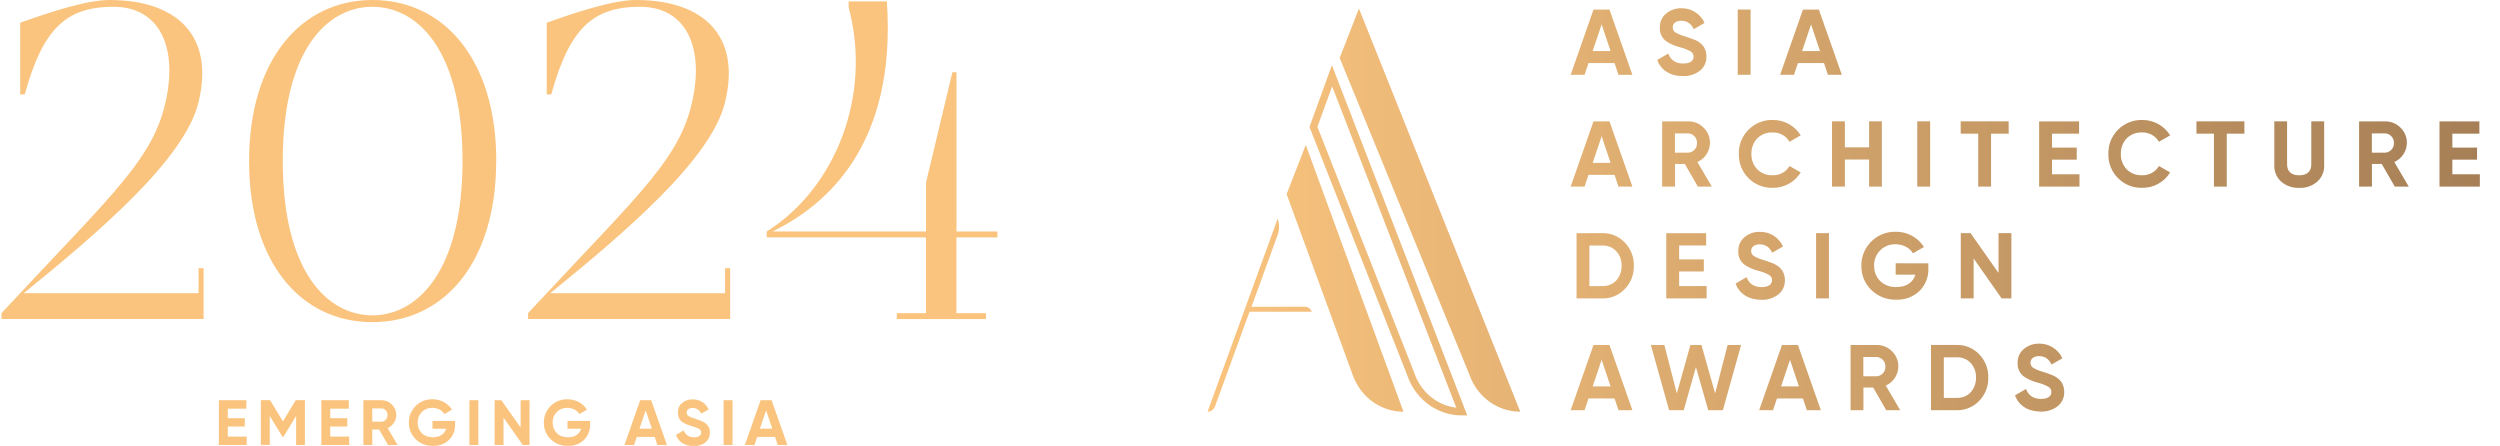 <svg width="678" height="121" viewBox="0 0 678 121" fill="none" xmlns="http://www.w3.org/2000/svg">
<g clip-path="url(#clip0_6270_1840)">
<path d="M55.221 72.734V86.516H0.413V84.911C31.888 51.069 42.632 42.456 45.471 24.732C47.578 11.328 42.395 1.841 30.775 1.841C18.067 1.841 11.654 7.623 6.708 25.605H5.478V6.159C13.121 3.446 23.368 0 29.663 0C48.311 0 58.179 9.959 53.849 27.682C50.157 43.069 27.06 62.751 6.448 79.507H53.849V72.734H55.197H55.221Z" fill="#FAC47E"/>
<path d="M134.569 43.683C134.569 71.247 120.371 87.365 100.989 87.365C81.608 87.365 67.551 71.247 67.551 43.683C67.551 16.118 81.749 0 101.013 0C120.276 0 134.593 16 134.593 43.683H134.569ZM125.435 43.683C125.435 13.523 113.224 1.841 100.989 1.841C88.754 1.841 76.685 13.523 76.685 43.683C76.685 73.843 88.896 85.525 100.989 85.525C113.082 85.525 125.435 73.701 125.435 43.683Z" fill="#FAC47E"/>
<path d="M198.015 72.734V86.516H143.207V84.911C174.681 51.069 185.425 42.456 188.265 24.732C190.371 11.328 185.188 1.841 173.569 1.841C160.861 1.841 154.448 7.623 149.502 25.605H148.271V6.159C155.915 3.446 166.162 0 172.457 0C191.105 0 200.973 9.959 196.642 27.682C192.95 43.069 169.854 62.751 149.241 79.507H196.642V72.734H197.991H198.015Z" fill="#FAC47E"/>
<path d="M259.377 64.379V84.935H267.4V86.539H243.214V84.935H251.118V64.379H207.93V62.775C226.578 51.093 236.565 25.841 230.151 1.982V0.378H240.517C243.238 39.883 223.596 55.884 209.539 62.775H251.142V49.488L258.289 19.588H259.401V62.775H270.5V64.379H259.401H259.377Z" fill="#FAC47E"/>
<path d="M61.776 118.399H66.912V120.688H59.362V108.534H66.817V110.823H61.776V113.419H66.391V115.685H61.776V118.422V118.399Z" fill="#FAC47E"/>
<path d="M82.696 108.534V120.688H80.306V112.805L76.875 118.446H76.591L73.159 112.805V120.664H70.745V108.51H73.23L76.733 114.269L80.211 108.51H82.696V108.534Z" fill="#FAC47E"/>
<path d="M89.559 118.399H94.694V120.688H87.145V108.534H94.6V110.823H89.559V113.419H94.174V115.685H89.559V118.422V118.399Z" fill="#FAC47E"/>
<path d="M105.249 120.688L102.788 116.463H100.965V120.688H98.552V108.534H103.427C104.562 108.534 105.509 108.935 106.29 109.714C107.071 110.493 107.473 111.46 107.473 112.569C107.473 114.08 106.527 115.472 105.13 116.109L107.828 120.688H105.225H105.249ZM100.965 110.776V114.363H103.45C104.349 114.363 105.107 113.537 105.107 112.546C105.107 111.555 104.349 110.752 103.45 110.752H100.965V110.776Z" fill="#FAC47E"/>
<path d="M123.423 114.151V115.095C123.423 116.841 122.855 118.233 121.743 119.319C120.631 120.405 119.187 120.924 117.412 120.924C115.543 120.924 113.957 120.31 112.727 119.107C111.496 117.879 110.881 116.369 110.881 114.623C110.881 112.876 111.496 111.366 112.703 110.115C113.934 108.888 115.448 108.274 117.27 108.274C119.542 108.274 121.53 109.384 122.571 111.106L120.512 112.286C119.944 111.295 118.69 110.611 117.247 110.611C116.087 110.611 115.117 110.988 114.383 111.767C113.626 112.522 113.271 113.466 113.271 114.623C113.271 115.779 113.65 116.723 114.407 117.478C115.164 118.233 116.182 118.587 117.436 118.587C119.306 118.587 120.56 117.714 120.986 116.275H117.294V114.151H123.4H123.423Z" fill="#FAC47E"/>
<path d="M127.304 108.534H129.718V120.688H127.304V108.534Z" fill="#FAC47E"/>
<path d="M141.195 108.534H143.609V120.688H141.787L136.557 113.254V120.688H134.143V108.534H135.965L141.195 115.944V108.534Z" fill="#FAC47E"/>
<path d="M160.033 114.151V115.095C160.033 116.841 159.465 118.233 158.353 119.319C157.24 120.405 155.797 120.924 154.022 120.924C152.152 120.924 150.567 120.31 149.336 119.107C148.106 117.879 147.49 116.369 147.49 114.623C147.49 112.876 148.106 111.366 149.313 110.115C150.543 108.888 152.058 108.274 153.88 108.274C156.152 108.274 158.14 109.384 159.181 111.106L157.122 112.286C156.554 111.295 155.3 110.611 153.856 110.611C152.697 110.611 151.726 110.988 150.993 111.767C150.235 112.522 149.881 113.466 149.881 114.623C149.881 115.779 150.259 116.723 151.016 117.478C151.774 118.233 152.791 118.587 154.046 118.587C155.915 118.587 157.169 117.714 157.595 116.275H153.904V114.151H160.009H160.033Z" fill="#FAC47E"/>
<path d="M178.278 120.688L177.545 118.493H172.693L171.96 120.688H169.357L173.616 108.534H176.598L180.881 120.688H178.278ZM173.451 116.251H176.787L175.107 111.295L173.427 116.251H173.451Z" fill="#FAC47E"/>
<path d="M183.366 117.927L185.425 116.723C185.898 117.95 186.845 118.587 188.218 118.587C189.59 118.587 190.158 118.045 190.158 117.313C190.158 116.888 189.969 116.558 189.59 116.322C189.212 116.086 188.525 115.826 187.531 115.543C186.443 115.213 185.78 114.953 184.999 114.41C184.242 113.867 183.84 113.018 183.84 111.909C183.84 110.8 184.218 109.926 184.999 109.289C185.78 108.628 186.75 108.298 187.839 108.298C189.803 108.298 191.365 109.313 192.193 111.036L190.182 112.192C189.685 111.154 188.904 110.634 187.839 110.634C186.845 110.634 186.23 111.13 186.23 111.862C186.23 112.239 186.395 112.546 186.703 112.806C187.034 113.041 187.65 113.301 188.549 113.561L189.377 113.844C189.567 113.891 189.827 114.009 190.158 114.151C190.489 114.269 190.75 114.387 190.915 114.505C191.27 114.717 191.838 115.165 192.075 115.59C192.335 116.015 192.525 116.629 192.525 117.313C192.525 118.446 192.099 119.319 191.294 119.98C190.489 120.641 189.425 120.971 188.099 120.971C185.685 120.971 183.982 119.815 183.319 117.974L183.366 117.927Z" fill="#FAC47E"/>
<path d="M196.24 108.534H198.654V120.688H196.24V108.534Z" fill="#FAC47E"/>
<path d="M210.936 120.688L210.202 118.493H205.351L204.617 120.688H202.014L206.274 108.534H209.256L213.539 120.688H210.936ZM206.108 116.251H209.445L207.765 111.295L206.085 116.251H206.108Z" fill="#FAC47E"/>
</g>
<path fill-rule="evenodd" clip-rule="evenodd" d="M449.44 16.267L452.422 14.524C453.104 16.317 454.444 17.227 456.465 17.227C458.486 17.227 459.295 16.444 459.295 15.357C459.304 15.063 459.231 14.773 459.084 14.518C458.936 14.264 458.721 14.056 458.461 13.917C457.521 13.409 456.519 13.027 455.479 12.78C454.171 12.454 452.93 11.898 451.816 11.138C451.261 10.713 450.82 10.158 450.529 9.523C450.238 8.888 450.108 8.192 450.148 7.494C450.117 6.771 450.253 6.05 450.547 5.388C450.841 4.726 451.284 4.142 451.841 3.679C452.994 2.716 454.458 2.204 455.96 2.239C457.286 2.208 458.592 2.567 459.715 3.273C460.838 3.978 461.729 4.998 462.277 6.206L459.346 7.904C458.638 6.388 457.501 5.625 455.96 5.625C454.519 5.625 453.635 6.357 453.635 7.398C453.631 7.664 453.69 7.927 453.809 8.164C453.928 8.402 454.102 8.607 454.317 8.763C455.156 9.252 456.057 9.626 456.996 9.874L458.208 10.279C458.596 10.399 458.975 10.543 459.346 10.708C459.735 10.832 460.108 11.001 460.457 11.214C461.123 11.605 461.693 12.14 462.125 12.78C462.573 13.546 462.8 14.42 462.782 15.307C462.81 16.051 462.662 16.791 462.35 17.466C462.038 18.142 461.572 18.736 460.988 19.198C459.662 20.203 458.026 20.712 456.364 20.638C452.877 20.638 450.426 18.97 449.44 16.267ZM438.929 20.284L437.867 17.101H430.792L429.731 20.284H425.966L432.157 2.598H436.488L442.704 20.284H438.929ZM431.94 13.841H436.791L434.365 6.61L431.94 13.841ZM474.759 2.593H471.272V20.279H474.759V2.593ZM495.732 20.284L494.671 17.101H487.596L486.534 20.284H482.769L488.96 2.598H493.281L499.497 20.284H495.732ZM488.733 13.841H493.584L491.159 6.61L488.733 13.841ZM437.867 47.42L438.929 50.604H442.704L436.488 32.917H432.157L425.966 50.604H429.731L430.792 47.42H437.867ZM436.791 44.161H431.94L434.365 36.93L436.791 44.161ZM460.458 50.604L456.92 44.464H454.267V50.604H450.78V32.917H457.855C458.63 32.904 459.4 33.05 460.117 33.345C460.834 33.641 461.483 34.08 462.024 34.635C462.578 35.173 463.016 35.819 463.311 36.532C463.607 37.246 463.754 38.012 463.742 38.784C463.724 39.879 463.393 40.946 462.789 41.859C462.185 42.772 461.332 43.494 460.331 43.938L464.248 50.609L460.458 50.604ZM454.241 36.172V41.407H457.83C458.495 41.374 459.121 41.079 459.571 40.587C460.021 40.095 460.258 39.445 460.23 38.779C460.252 38.117 460.013 37.472 459.564 36.984C459.115 36.496 458.492 36.204 457.83 36.172H454.241ZM472.205 45.3C472.652 46.425 473.324 47.447 474.178 48.304C475.037 49.174 476.066 49.856 477.201 50.309C478.336 50.762 479.552 50.976 480.773 50.937C482.29 50.959 483.786 50.586 485.115 49.855C486.444 49.124 487.56 48.06 488.354 46.768L485.322 45.025C484.852 45.818 484.176 46.469 483.367 46.909C482.557 47.35 481.644 47.563 480.723 47.526C479.954 47.56 479.186 47.434 478.468 47.155C477.751 46.877 477.099 46.453 476.553 45.909C476.031 45.352 475.623 44.696 475.355 43.981C475.086 43.266 474.961 42.504 474.987 41.74C474.959 40.972 475.083 40.205 475.352 39.485C475.621 38.764 476.029 38.103 476.553 37.541C477.099 36.998 477.751 36.573 478.468 36.295C479.186 36.017 479.954 35.89 480.723 35.924C481.646 35.888 482.562 36.105 483.373 36.55C484.183 36.995 484.856 37.652 485.322 38.451L488.354 36.707C487.557 35.418 486.44 34.356 485.112 33.626C483.784 32.895 482.289 32.52 480.773 32.538C479.55 32.502 478.333 32.719 477.198 33.176C476.064 33.632 475.035 34.318 474.178 35.191C473.319 36.051 472.645 37.077 472.197 38.207C471.75 39.336 471.538 40.546 471.576 41.761C471.543 42.971 471.757 44.175 472.205 45.3ZM506.901 32.912H510.363V50.599H506.901V43.271H500.331V50.599H496.844V32.912H500.331V39.956H506.901V32.912ZM523.451 32.912H519.964V50.599H523.451V32.912ZM544.753 32.912V36.252H539.977V50.604H536.49V36.252H531.74V32.912H544.753ZM563.957 47.269H556.502L556.512 43.307H563.209V40.022H556.512V36.258H563.84V32.917H553.015V50.604H563.957V47.269ZM574.392 48.304C573.538 47.447 572.866 46.425 572.419 45.3C571.972 44.175 571.757 42.971 571.79 41.761C571.752 40.546 571.964 39.336 572.411 38.207C572.859 37.077 573.533 36.051 574.392 35.191C575.246 34.322 576.271 33.637 577.401 33.181C578.531 32.724 579.743 32.506 580.962 32.538C582.478 32.52 583.973 32.895 585.301 33.626C586.629 34.356 587.746 35.418 588.543 36.707L585.51 38.451C585.045 37.652 584.371 36.995 583.561 36.55C582.751 36.105 581.835 35.888 580.912 35.924C580.143 35.89 579.375 36.016 578.657 36.295C577.939 36.573 577.287 36.998 576.742 37.541C576.218 38.103 575.809 38.764 575.541 39.485C575.272 40.205 575.148 40.972 575.176 41.74C575.15 42.504 575.274 43.266 575.543 43.981C575.812 44.696 576.22 45.352 576.742 45.909C577.287 46.453 577.939 46.877 578.657 47.155C579.375 47.434 580.143 47.56 580.912 47.526C581.832 47.563 582.746 47.35 583.556 46.909C584.365 46.469 585.041 45.818 585.51 45.025L588.543 46.768C587.748 48.06 586.632 49.124 585.303 49.855C583.975 50.585 582.479 50.959 580.962 50.937C579.745 50.972 578.534 50.757 577.403 50.304C576.273 49.851 575.248 49.17 574.392 48.304ZM608.681 36.252V32.912H595.678V36.252H600.419V50.604H603.906V36.252H608.681ZM618.688 49.29C618.06 48.732 617.564 48.041 617.236 47.267C616.908 46.494 616.757 45.657 616.793 44.818V32.912H620.255V44.535C620.255 46.379 621.265 47.541 623.539 47.541C625.814 47.541 626.824 46.379 626.824 44.535V32.912H630.311V44.818C630.347 45.657 630.196 46.494 629.868 47.267C629.54 48.041 629.044 48.732 628.416 49.29C627.058 50.439 625.317 51.034 623.539 50.957C621.771 51.028 620.04 50.433 618.688 49.29ZM645.927 44.464L649.465 50.604L653.255 50.609L649.338 43.938C650.339 43.494 651.192 42.772 651.796 41.859C652.4 40.946 652.731 39.879 652.749 38.784C652.761 38.012 652.614 37.246 652.319 36.532C652.023 35.819 651.585 35.173 651.031 34.635C650.49 34.08 649.841 33.641 649.124 33.345C648.407 33.05 647.637 32.904 646.862 32.917H639.787V50.604H643.274V44.464H645.927ZM643.249 41.407V36.172H646.837C647.499 36.204 648.122 36.496 648.571 36.984C649.02 37.472 649.259 38.117 649.237 38.779C649.265 39.445 649.028 40.095 648.578 40.587C648.128 41.079 647.503 41.374 646.837 41.407H643.249ZM665.081 47.269H672.535V50.604H661.594V32.917H672.408V36.258H665.081V40.022H671.777V43.307H665.081V47.269ZM437.888 63.86C436.842 63.42 435.716 63.206 434.583 63.232L427.558 63.237V80.923H434.583C435.716 80.949 436.842 80.735 437.888 80.295C438.933 79.855 439.873 79.2 440.647 78.371C441.456 77.54 442.089 76.555 442.51 75.474C442.931 74.393 443.131 73.239 443.098 72.08C443.131 70.92 442.931 69.765 442.51 68.683C442.089 67.602 441.456 66.616 440.647 65.784C439.873 64.955 438.933 64.3 437.888 63.86ZM436.616 77.232C435.971 77.493 435.278 77.614 434.583 77.588L431.045 77.608V66.592H434.583C435.278 66.562 435.972 66.682 436.618 66.943C437.263 67.205 437.844 67.602 438.322 68.108C439.31 69.189 439.828 70.617 439.763 72.08C439.824 73.548 439.306 74.981 438.322 76.072C437.842 76.575 437.26 76.97 436.616 77.232ZM455.379 77.588H462.833V80.923H451.891V63.237H462.706V66.577H455.379V70.342H462.075V73.626H455.379V77.588ZM473.673 75.162L470.691 76.906C471.677 79.609 474.128 81.277 477.64 81.302C479.302 81.377 480.938 80.867 482.264 79.862C482.848 79.4 483.314 78.807 483.626 78.131C483.937 77.455 484.086 76.715 484.058 75.971C484.076 75.084 483.849 74.21 483.401 73.444C482.969 72.804 482.399 72.269 481.733 71.878C481.387 71.655 481.013 71.476 480.622 71.347C480.252 71.18 479.872 71.036 479.484 70.918L478.272 70.508C477.331 70.264 476.43 69.89 475.593 69.397C475.378 69.241 475.203 69.036 475.084 68.798C474.965 68.561 474.906 68.298 474.911 68.032C474.911 66.996 475.795 66.264 477.236 66.264C478.777 66.264 479.914 67.022 480.622 68.538L483.553 66.845C483.005 65.637 482.114 64.617 480.991 63.911C479.867 63.206 478.562 62.847 477.236 62.878C475.734 62.843 474.27 63.355 473.117 64.318C472.559 64.78 472.116 65.365 471.822 66.027C471.529 66.689 471.392 67.41 471.424 68.133C471.383 68.83 471.514 69.526 471.804 70.16C472.095 70.795 472.537 71.348 473.092 71.772C474.205 72.535 475.446 73.093 476.756 73.419C477.795 73.666 478.797 74.048 479.737 74.556C479.997 74.694 480.212 74.903 480.36 75.157C480.507 75.412 480.58 75.702 480.571 75.996C480.571 77.083 479.687 77.866 477.741 77.866C475.719 77.866 474.355 76.956 473.673 75.162ZM492.523 63.232H496.01V80.918H492.523V63.232ZM522.407 76.113C522.824 75.056 523.017 73.923 522.971 72.787V71.423L514.102 71.403V74.485H519.459C518.853 76.582 517.008 77.846 514.304 77.846C513.501 77.884 512.697 77.761 511.942 77.483C511.187 77.205 510.495 76.779 509.908 76.229C509.367 75.686 508.942 75.039 508.659 74.326C508.377 73.614 508.243 72.851 508.265 72.085C508.236 71.317 508.364 70.55 508.642 69.833C508.92 69.116 509.342 68.464 509.882 67.916C510.423 67.363 511.073 66.928 511.791 66.64C512.508 66.352 513.279 66.217 514.052 66.243C516.149 66.243 517.968 67.254 518.802 68.699L521.784 66.976C520.962 65.685 519.82 64.628 518.47 63.907C517.12 63.185 515.607 62.824 514.077 62.858C512.849 62.827 511.628 63.05 510.489 63.51C509.35 63.971 508.318 64.66 507.457 65.536C506.591 66.393 505.91 67.418 505.454 68.547C504.997 69.677 504.776 70.887 504.804 72.105C504.781 73.317 505.007 74.521 505.467 75.642C505.928 76.763 506.614 77.778 507.482 78.624C508.378 79.501 509.441 80.189 510.609 80.645C511.778 81.101 513.026 81.316 514.279 81.277C515.427 81.322 516.573 81.137 517.649 80.733C518.725 80.33 519.71 79.716 520.546 78.927C521.355 78.129 521.989 77.171 522.407 76.113ZM541.999 63.232H545.486V80.918H542.832L535.252 70.104V80.918H531.765V63.232H534.418L541.999 74.025V63.232ZM437.867 108.059L438.929 111.243H442.704L436.488 93.556H432.157L425.966 111.243H429.731L430.792 108.059H437.867ZM436.791 104.8H431.94L434.365 97.569L436.791 104.8ZM452.66 111.243L447.707 93.556H451.371L454.757 106.695L458.446 93.556H461.428L465.142 106.695L468.528 93.556H472.192L467.24 111.243H463.273L459.937 99.564L456.627 111.243H452.66ZM488.96 108.059L490.021 111.243H493.812L487.596 93.556H483.275L477.084 111.243H480.849L481.91 108.059H488.96ZM487.874 104.8H483.022L485.448 97.569L487.874 104.8ZM511.55 111.243L508.013 105.103H505.359V111.243H501.872V93.556H508.948C509.723 93.543 510.493 93.688 511.21 93.984C511.927 94.279 512.576 94.719 513.117 95.274C513.671 95.812 514.109 96.458 514.404 97.171C514.7 97.885 514.846 98.651 514.835 99.423C514.817 100.518 514.486 101.585 513.882 102.498C513.277 103.411 512.425 104.132 511.424 104.577L515.34 111.248L511.55 111.243ZM505.334 96.811V102.046H508.922C509.588 102.013 510.214 101.718 510.664 101.226C511.113 100.734 511.35 100.084 511.323 99.418C511.345 98.755 511.106 98.111 510.656 97.623C510.207 97.135 509.585 96.843 508.922 96.811H505.334ZM534.008 94.179C532.963 93.74 531.837 93.525 530.704 93.551L523.679 93.556V111.243H530.704C531.837 111.268 532.963 111.054 534.008 110.614C535.053 110.175 535.994 109.519 536.768 108.691C537.576 107.859 538.21 106.874 538.631 105.793C539.052 104.713 539.252 103.559 539.219 102.399C539.252 101.239 539.052 100.084 538.631 99.003C538.21 97.921 537.577 96.935 536.768 96.103C535.994 95.275 535.053 94.619 534.008 94.179ZM532.736 107.551C532.092 107.812 531.399 107.934 530.704 107.907L527.166 107.928V96.912H530.704C531.399 96.881 532.093 97.001 532.738 97.263C533.383 97.524 533.965 97.921 534.443 98.427C535.431 99.508 535.949 100.937 535.884 102.399C535.944 103.867 535.427 105.3 534.443 106.391C533.963 106.894 533.381 107.29 532.736 107.551ZM546.471 107.225L549.453 105.482C550.135 107.276 551.474 108.185 553.496 108.185C555.517 108.185 556.326 107.402 556.326 106.316C556.335 106.022 556.262 105.731 556.114 105.477C555.967 105.222 555.751 105.014 555.492 104.875C554.552 104.368 553.549 103.986 552.51 103.738C551.2 103.412 549.959 102.855 548.846 102.091C548.292 101.667 547.85 101.114 547.559 100.48C547.268 99.845 547.138 99.149 547.178 98.453C547.147 97.729 547.283 97.008 547.577 96.347C547.871 95.684 548.314 95.1 548.871 94.638C550.025 93.674 551.488 93.163 552.99 93.197C554.316 93.166 555.622 93.526 556.745 94.231C557.868 94.936 558.759 95.956 559.307 97.164L556.376 98.857C555.669 97.341 554.532 96.583 552.99 96.583C551.55 96.583 550.666 97.316 550.666 98.352C550.66 98.617 550.72 98.88 550.839 99.118C550.957 99.356 551.132 99.561 551.348 99.716C552.184 100.21 553.086 100.584 554.026 100.828L555.239 101.237C555.627 101.356 556.007 101.499 556.376 101.667C556.768 101.796 557.141 101.974 557.488 102.197C558.154 102.589 558.723 103.124 559.156 103.764C559.604 104.529 559.831 105.404 559.813 106.29C559.84 107.034 559.692 107.774 559.38 108.45C559.069 109.126 558.602 109.719 558.019 110.181C556.693 111.187 555.057 111.696 553.394 111.622C549.907 111.596 547.456 109.929 546.471 107.225ZM363.319 15.716L368.545 2.314L412.291 111.656C409.312 111.654 406.403 110.711 403.953 108.951C401.502 107.191 399.625 104.699 398.571 101.804L398.441 101.443L363.319 15.716ZM361.217 17.679L362.186 20.186L397.387 111.292L397.917 112.664L396.447 112.663C393.253 112.662 390.14 111.652 387.52 109.77C384.901 107.89 382.901 105.23 381.78 102.149L381.779 102.145L381.654 101.798L355.269 34.784L355.13 34.429L355.26 34.071L360.299 20.205L361.217 17.679ZM361.275 23.42L357.284 34.401L383.535 101.074L383.541 101.088L383.546 101.102L383.674 101.46L383.675 101.462C384.66 104.169 386.414 106.495 388.696 108.133C390.562 109.473 392.71 110.303 394.944 110.561L361.275 23.42ZM348.929 52.661L354.124 39.292L380.623 111.666C377.643 111.666 374.734 110.724 372.283 108.964C369.832 107.204 367.956 104.71 366.903 101.815L366.773 101.454L348.929 52.661ZM346.498 63.71L339.401 83.208L353.864 83.186C354.277 83.185 354.68 83.314 355.019 83.557C355.359 83.8 355.619 84.145 355.765 84.546H338.872L329.521 110.183C329.368 110.618 329.091 110.995 328.726 111.262C328.362 111.523 327.931 111.664 327.489 111.666L346.498 59.307C347.014 60.726 347.014 62.291 346.498 63.71Z" fill="url(#paint0_linear_6270_1840)"/>
<defs>
<linearGradient id="paint0_linear_6270_1840" x1="327.489" y1="57.448" x2="672.535" y2="57.448" gradientUnits="userSpaceOnUse">
<stop stop-color="#FAC47E"/>
<stop offset="1" stop-color="#A67F56"/>
</linearGradient>
<clipPath id="clip0_6270_1840">
<rect width="270.063" height="120.924" fill="white" transform="translate(0.413)"/>
</clipPath>
</defs>
</svg>
